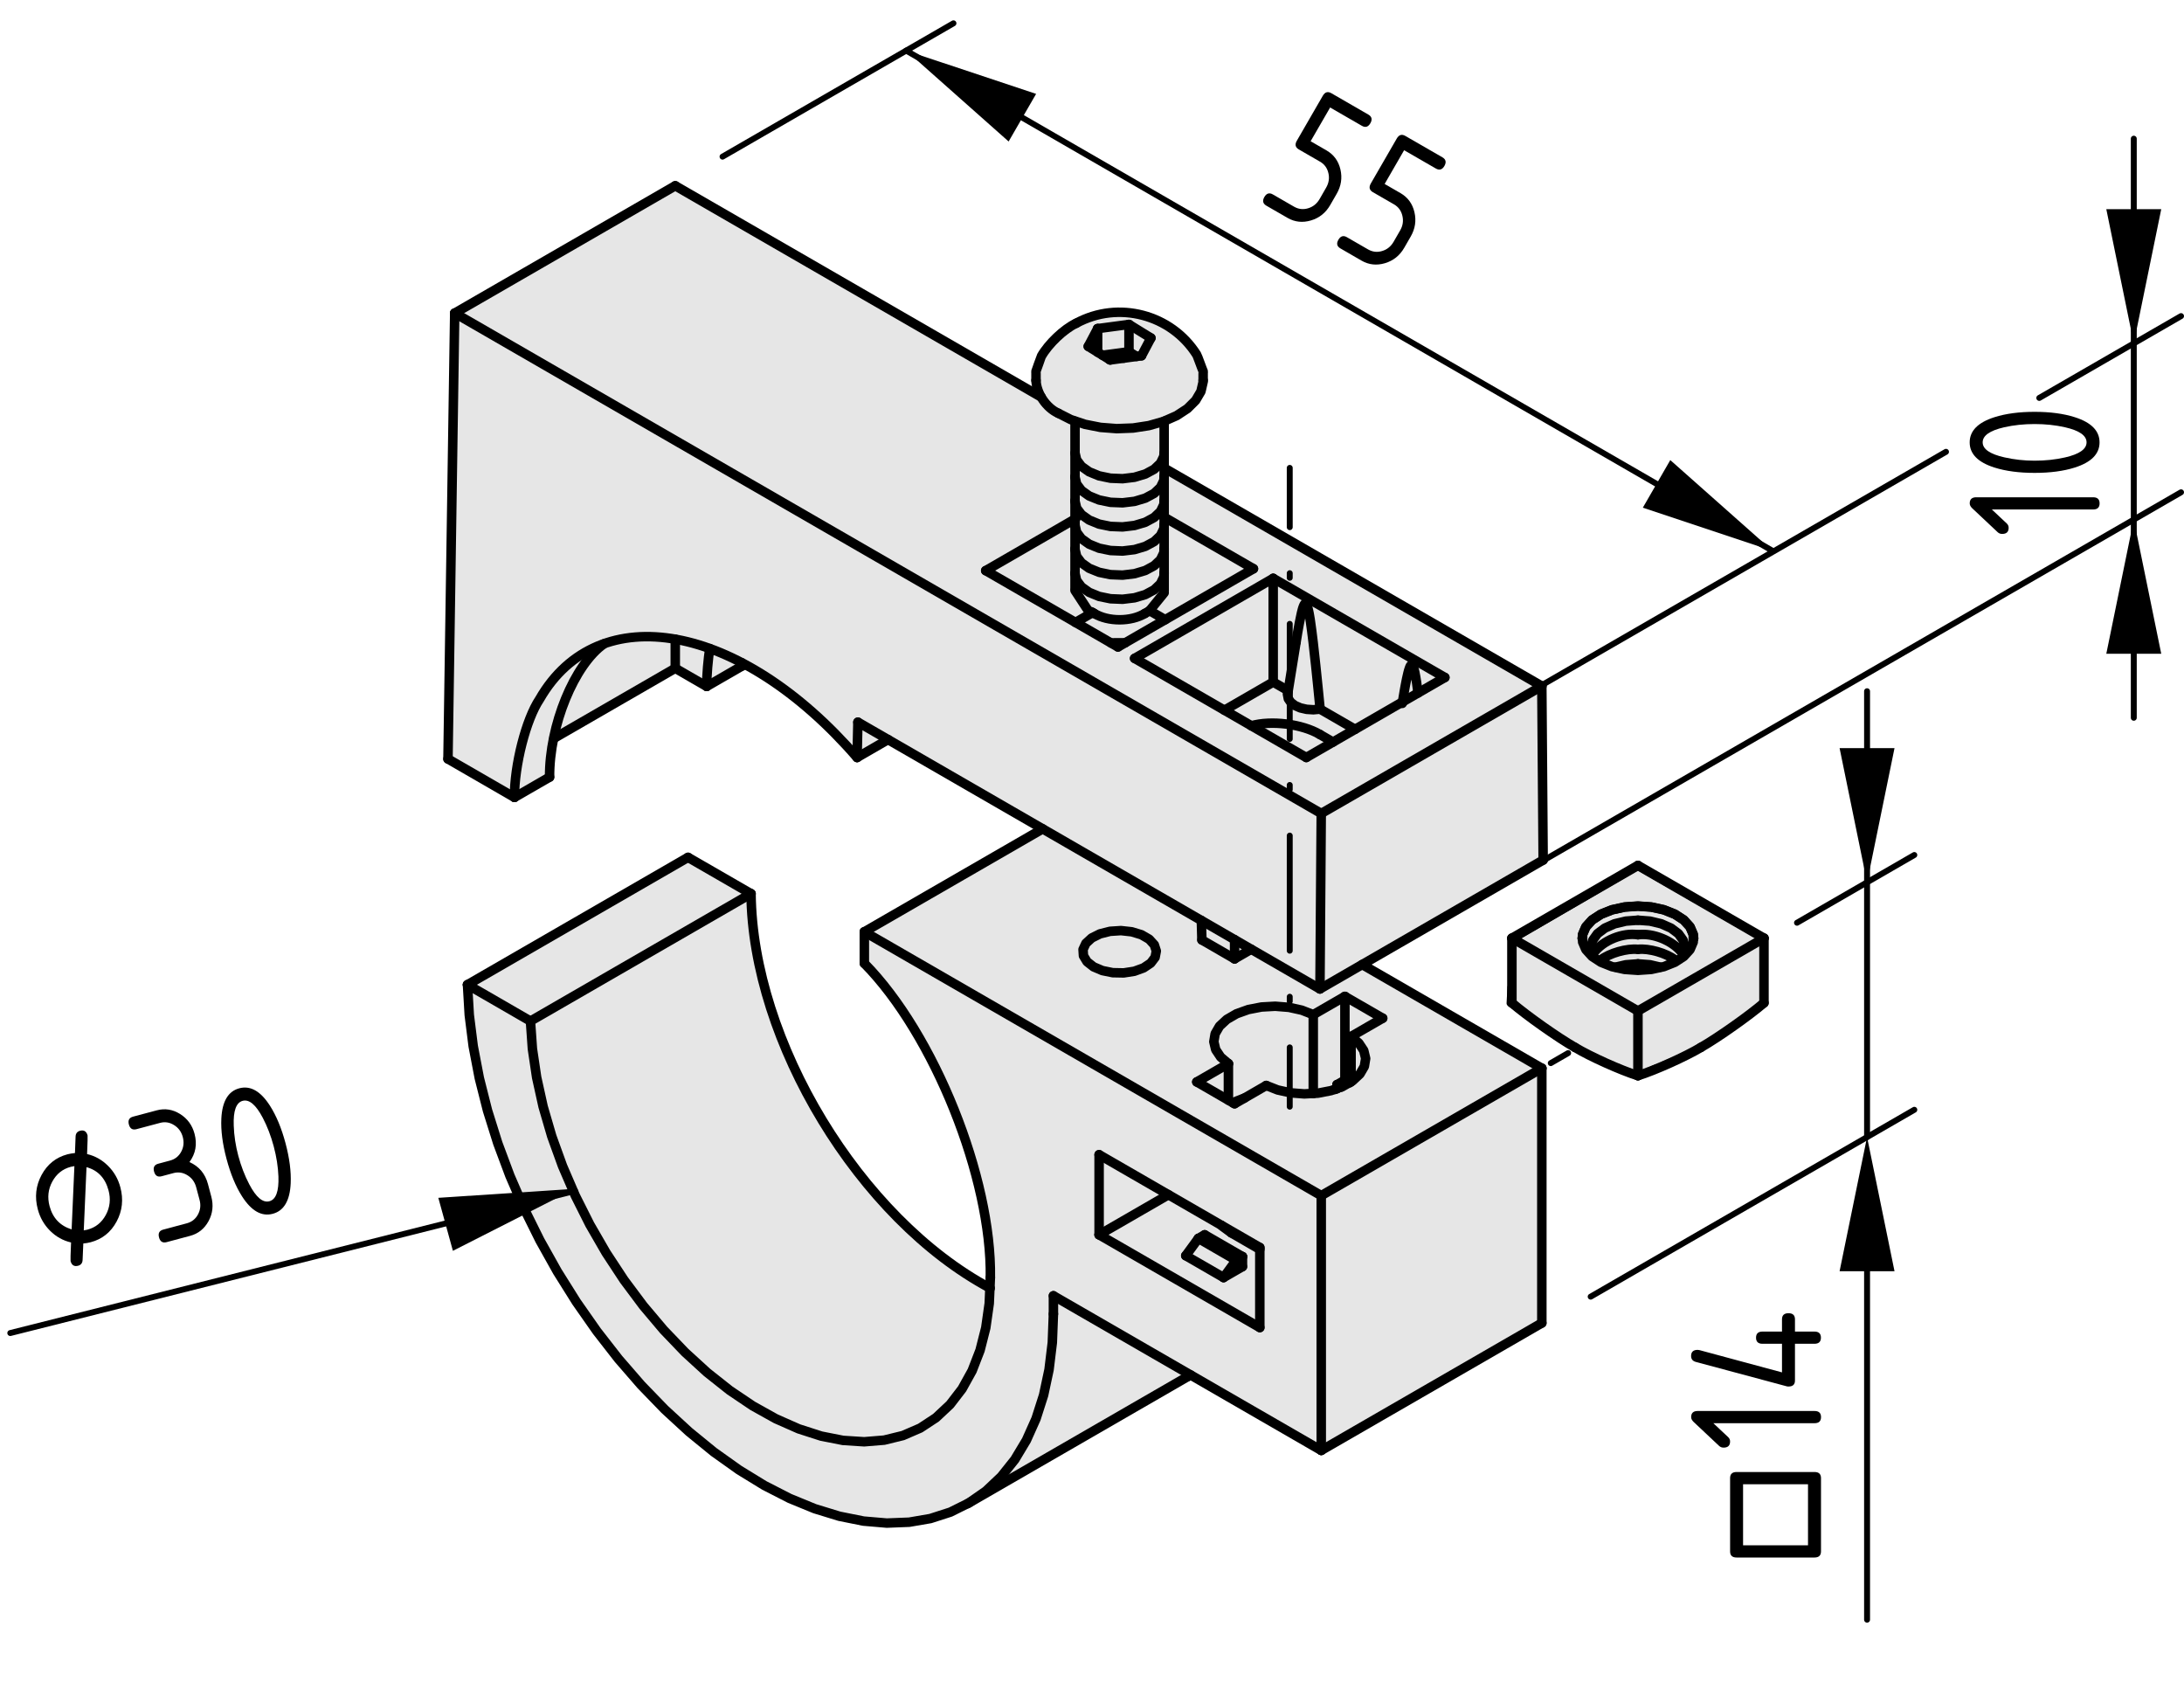 <?xml version="1.0" encoding="utf-8"?>
<!-- Generator: Adobe Illustrator 19.2.1, SVG Export Plug-In . SVG Version: 6.00 Build 0)  -->
<svg version="1.1" xmlns="http://www.w3.org/2000/svg" xmlns:xlink="http://www.w3.org/1999/xlink" x="0px" y="0px"
	 viewBox="0 0 92.119 71.527" style="enable-background:new 0 0 92.119 71.527;" xml:space="preserve">
<style type="text/css">
	.st0{fill:#E6E6E6;}
	
		.st1{fill:#E6E6E6;stroke:#000000;stroke-width:0.25;stroke-linecap:round;stroke-linejoin:round;stroke-dasharray:7.161,0.358,0.215,0.358;}
	.st2{fill:none;stroke:#000000;stroke-width:0.4;stroke-linecap:round;stroke-linejoin:round;}
	.st3{fill:none;stroke:#000000;stroke-width:0.25;stroke-linecap:round;stroke-linejoin:round;}
	
		.st4{fill:none;stroke:#000000;stroke-width:0.25;stroke-linecap:round;stroke-linejoin:round;stroke-dasharray:0.194,1.941;}
	
		.st5{fill:none;stroke:#000000;stroke-width:0.25;stroke-linecap:round;stroke-linejoin:round;stroke-dasharray:4.854,1.941,0.194,1.941;}
	
		.st6{fill:none;stroke:#000000;stroke-width:0.25;stroke-linecap:round;stroke-linejoin:round;stroke-dasharray:7.161,0.358,0.215,0.358;}
</style>
<g id="grau_10_x25_">
	<path class="st0" d="M28.5,7.903l-9.234,5.391L18.859,32.028l2.766,1.562l1.547-0.828
		l0.281-1.766l5.047-2.797l1.266,0.719l1.531-0.906c0,0,2.078,1.25,2.484,1.656
		c0.406,0.406,2.328,2.266,2.328,2.266l1.266-0.75l6.484,3.844L36.531,39.263
		l-0.125,1.25c0,0,3.125,4,3.703,5.938c0.578,1.938,0.938,2.766,0.938,2.766l0.781,3.438
		L41.719,54.388c0,0-2.219-1.406-2.781-1.969s-2.922-3.016-3.375-3.766
		c-0.453-0.75-2.234-3.641-2.531-4.531c-0.297-0.891-0.906-2.594-1.078-3.547
		c-0.172-0.953-0.312-2.891-0.312-2.891L29.094,36.153l-0.391,0.188l-9,5.203
		c0,0,0.141,2,0.281,2.859c0.141,0.859,0.797,3.25,1.016,3.859
		c0.219,0.609,2.281,5.203,2.703,5.766s3.562,4.719,4.203,5.328
		s3.203,2.562,3.672,2.922c0.469,0.359,3.344,1.656,3.844,1.703
		c0.5,0.047,2.656,0.469,3.719,0.109c1.062-0.359,3.438-1.719,3.438-1.719l7.578-4.391
		l5.609,3.141l9.297-5.328l-0.047-10.672l-7.406-4.438L65.094,36.278l-0.047-7.406
		l-16-9.25v-1.797c0,0,0.641-0.188,0.938-0.516c0.297-0.328,0.844-0.688,0.828-1.219
		c-0.016-0.531-0.141-0.953-0.453-1.375s-1.703-1.547-2.5-1.562
		c-0.797-0.016-2.016,0.078-2.547,0.484c-0.531,0.406-1.375,1-1.422,1.312
		c-0.047,0.312-0.344,0.531-0.219,1.031s0.188,0.703,0.188,0.703L28.5,7.903z"/>
	<path class="st1" d="M69.078,36.56l-5.266,3.078l-0.141,2.672
		c0,0,1.656,1.219,2.203,1.578c0.547,0.359,2.016,1.031,2.469,1.188
		c0.453,0.156,0.766,0.234,0.766,0.234s2.469-0.969,3.109-1.375
		c0.641-0.406,2.234-1.688,2.234-1.688l-0.062-2.641L69.078,36.56z"/>
	<g>
	</g>
</g>
<g id="Kontur">
	<g id="ARC">
		<path class="st2" d="M50.747,15.653c-0.03-0.053-0.238-0.644-0.271-0.695
			c-1.068-1.696-3.302-2.293-5.082-1.327"/>
	</g>
	<g id="ARC_1_">
		<path class="st2" d="M45.395,13.631c-0.516,0.241-1.172,0.867-1.47,1.391
			c-0.018,0.031-0.211,0.601-0.227,0.632"/>
	</g>
	<g id="LINE">
		<line class="st2" x1="43.698" y1="15.75" x2="43.698" y2="16.042"/>
	</g>
	<g id="LINE_1_">
		<line class="st2" x1="50.747" y1="16.042" x2="50.747" y2="15.75"/>
	</g>
	<g id="LINE_2_">
		<line class="st2" x1="45.344" y1="17.763" x2="45.344" y2="24.825"/>
	</g>
	<g id="LINE_3_">
		<line class="st2" x1="49.103" y1="24.903" x2="49.103" y2="17.763"/>
	</g>
	<g id="LINE_5_">
		<line class="st2" x1="49.103" y1="19.612" x2="49.103" y2="19.581"/>
	</g>
	<g id="LINE_6_">
		<line class="st2" x1="45.344" y1="20.089" x2="45.344" y2="20.121"/>
	</g>
	<g id="LINE_7_">
		<line class="st2" x1="49.103" y1="20.121" x2="49.103" y2="20.089"/>
	</g>
	<g id="LINE_10_">
		<line class="st2" x1="45.344" y1="21.106" x2="45.344" y2="21.137"/>
	</g>
	<g id="LINE_11_">
		<line class="st2" x1="49.103" y1="21.137" x2="49.103" y2="21.106"/>
	</g>
	<g id="LINE_13_">
		<line class="st2" x1="49.103" y1="21.646" x2="49.103" y2="21.614"/>
	</g>
	<g id="LINE_14_">
		<line class="st2" x1="45.344" y1="22.123" x2="45.344" y2="22.154"/>
	</g>
	<g id="LINE_15_">
		<line class="st2" x1="49.103" y1="22.154" x2="49.103" y2="22.123"/>
	</g>
	<g id="LINE_18_">
		<line class="st2" x1="45.344" y1="23.139" x2="45.344" y2="23.171"/>
	</g>
	<g id="LINE_19_">
		<line class="st2" x1="49.103" y1="23.171" x2="49.103" y2="23.139"/>
	</g>
	<g id="LINE_22_">
		<line class="st2" x1="45.344" y1="24.156" x2="45.344" y2="24.188"/>
	</g>
	<g id="LINE_23_">
		<line class="st2" x1="49.103" y1="24.188" x2="49.103" y2="24.156"/>
	</g>
	<g id="LINE_26_">
		<line class="st2" x1="46.029" y1="25.797" x2="46.152" y2="25.869"/>
	</g>
	<g id="LINE_27_">
		<line class="st2" x1="48.293" y1="25.869" x2="48.417" y2="25.797"/>
	</g>
	<g id="LINE_28_">
		<line class="st2" x1="71.437" y1="39.571" x2="71.437" y2="39.564"/>
	</g>
	<g id="LINE_29_">
		<line class="st2" x1="66.737" y1="39.564" x2="66.737" y2="39.571"/>
	</g>
	<g id="LINE_30_">
		<line class="st2" x1="40.812" y1="63.412" x2="50.115" y2="58.041"/>
	</g>
	<g id="LINE_36_">
		<line class="st2" x1="54.667" y1="27.077" x2="54.313" y2="29.261"/>
	</g>
	<g id="LWPOLYLINE_2_">
		<polyline class="st2" points="44.646,17.431 45.166,17.694 45.764,17.894 46.417,18.023 
			47.103,18.076 47.792,18.05 48.459,17.948 49.079,17.771 49.628,17.529 
			50.085,17.23 50.431,16.885 50.654,16.507 50.745,16.112 50.747,16.042 		"/>
	</g>
	<g id="ARC_3_">
		<path class="st2" d="M43.698,16.042c0.02,0.55,0.443,1.17,0.948,1.388"/>
	</g>
	<g id="LINE_37_">
		<line class="st2" x1="48.148" y1="15.003" x2="46.827" y2="15.18"/>
	</g>
	<g id="LINE_38_">
		<line class="st2" x1="48.545" y1="14.254" x2="48.148" y2="15.003"/>
	</g>
	<g id="LINE_39_">
		<line class="st2" x1="47.619" y1="13.682" x2="48.545" y2="14.254"/>
	</g>
	<g id="LINE_40_">
		<line class="st2" x1="46.297" y1="13.858" x2="47.619" y2="13.682"/>
	</g>
	<g id="LINE_41_">
		<line class="st2" x1="45.901" y1="14.607" x2="46.297" y2="13.858"/>
	</g>
	<g id="LINE_42_">
		<line class="st2" x1="46.827" y1="15.18" x2="45.901" y2="14.607"/>
	</g>
	<g id="LWPOLYLINE_3_">
		<polyline class="st2" points="45.344,19.104 45.413,19.396 45.617,19.667 45.939,19.896 
			46.358,20.067 46.84,20.166 47.351,20.187 47.853,20.126 48.307,19.99 
			48.681,19.789 48.947,19.536 49.085,19.251 49.103,19.104 		"/>
	</g>
	<g id="LINE_43_">
		<line class="st2" x1="46.507" y1="14.981" x2="47.619" y2="14.833"/>
	</g>
	<g id="LINE_44_">
		<line class="st2" x1="47.619" y1="14.833" x2="47.939" y2="15.031"/>
	</g>
	<g id="ARC_4_">
		<path class="st2" d="M47.403,15.103c-0.166-0.03-0.452-0.004-0.61,0.056"/>
	</g>
	<g id="LINE_45_">
		<line class="st2" x1="46.297" y1="14.852" x2="46.297" y2="13.858"/>
	</g>
	<g id="LINE_46_">
		<line class="st2" x1="47.619" y1="14.833" x2="47.619" y2="13.682"/>
	</g>
	<g id="LWPOLYLINE_4_">
		<polyline class="st2" points="45.344,20.121 45.413,20.413 45.617,20.684 45.939,20.914 
			46.358,21.084 46.84,21.183 47.351,21.203 47.853,21.143 48.307,21.007 
			48.681,20.806 48.947,20.553 49.085,20.269 49.103,20.121 		"/>
	</g>
	<g id="LWPOLYLINE_5_">
		<polyline class="st2" points="45.344,21.137 45.413,21.43 45.617,21.701 45.939,21.93 
			46.358,22.101 46.84,22.2 47.351,22.22 47.853,22.16 48.307,22.024 
			48.681,21.822 48.947,21.57 49.085,21.285 49.103,21.137 		"/>
	</g>
	<g id="LWPOLYLINE_6_">
		<polyline class="st2" points="45.344,22.154 45.413,22.447 45.617,22.718 45.939,22.947 
			46.358,23.118 46.84,23.216 47.351,23.237 47.853,23.177 48.307,23.041 
			48.681,22.839 48.947,22.586 49.085,22.302 49.103,22.154 		"/>
	</g>
	<g id="LWPOLYLINE_7_">
		<polyline class="st2" points="45.344,23.171 45.413,23.463 45.617,23.735 45.939,23.964 
			46.358,24.134 46.84,24.233 47.351,24.253 47.853,24.193 48.307,24.058 
			48.681,23.856 48.947,23.604 49.085,23.319 49.103,23.171 		"/>
	</g>
	<g id="LWPOLYLINE_8_">
		<polyline class="st2" points="45.344,24.188 45.413,24.48 45.617,24.751 45.939,24.98 
			46.358,25.151 46.84,25.25 47.351,25.271 47.853,25.21 48.307,25.074 
			48.681,24.873 48.947,24.62 49.085,24.335 49.103,24.188 		"/>
	</g>
	<g id="ARC_5_">
		<path class="st2" d="M46.152,25.869c0.591,0.357,1.55,0.357,2.141,0"/>
	</g>
	<g id="LINE_47_">
		<line class="st2" x1="74.403" y1="39.564" x2="69.087" y2="42.633"/>
	</g>
	<g id="LINE_48_">
		<line class="st2" x1="74.403" y1="39.564" x2="74.403" y2="42.293"/>
	</g>
	<g id="ARC_6_">
		<path class="st2" d="M71.745,44.168c0.725-0.416,2.023-1.332,2.658-1.875"/>
	</g>
	<g id="ARC_7_">
		<path class="st2" d="M69.087,45.362c0.72-0.226,2.011-0.806,2.658-1.194"/>
	</g>
	<g id="LINE_49_">
		<line class="st2" x1="69.087" y1="42.633" x2="69.087" y2="45.362"/>
	</g>
	<g id="LWPOLYLINE_9_">
		<polyline class="st2" points="69.087,40.92 69.649,40.881 70.179,40.765 70.645,40.579 
			71.021,40.334 71.284,40.045 71.419,39.728 71.419,39.4 71.284,39.083 
			71.021,38.793 70.645,38.549 70.179,38.363 69.649,38.247 69.087,38.208 
			68.524,38.247 67.995,38.363 67.528,38.549 67.153,38.793 66.89,39.083 
			66.754,39.4 66.754,39.728 66.89,40.045 67.153,40.334 67.528,40.579 
			67.995,40.765 68.524,40.881 69.087,40.92 		"/>
	</g>
	<g id="LINE_50_">
		<line class="st2" x1="69.087" y1="42.633" x2="63.771" y2="39.564"/>
	</g>
	<g id="LINE_51_">
		<line class="st2" x1="63.771" y1="39.564" x2="69.087" y2="36.495"/>
	</g>
	<g id="LINE_52_">
		<line class="st2" x1="69.087" y1="36.495" x2="74.403" y2="39.564"/>
	</g>
	<g id="ARC_8_">
		<path class="st2" d="M66.429,44.168c0.646,0.389,1.938,0.969,2.658,1.194"/>
	</g>
	<g id="ARC_9_">
		<path class="st2" d="M63.771,42.293c0.634,0.544,1.933,1.46,2.658,1.875"/>
	</g>
	<g id="LINE_53_">
		<line class="st2" x1="63.771" y1="39.564" x2="63.771" y2="42.293"/>
	</g>
	<g id="LWPOLYLINE_10_">
		<polyline class="st2" points="66.737,39.571 66.754,39.407 66.89,39.09 67.153,38.8 
			67.528,38.556 67.995,38.37 68.524,38.254 69.087,38.214 69.649,38.254 
			70.179,38.37 70.645,38.556 71.021,38.8 71.284,39.09 71.419,39.407 
			71.437,39.571 		"/>
	</g>
	<g id="LWPOLYLINE_11_">
		<polyline class="st2" points="69.087,38.805 68.576,38.844 68.1,38.958 67.691,39.139 
			67.378,39.375 67.181,39.65 67.118,39.865 		"/>
	</g>
	<g id="LWPOLYLINE_12_">
		<polyline class="st2" points="71.056,39.865 70.993,39.65 70.796,39.375 70.482,39.139 
			70.073,38.958 69.598,38.844 69.087,38.805 		"/>
	</g>
	<g id="ARC_10_">
		<path class="st2" d="M69.087,39.419c-0.638-0.1-1.47,0.237-1.856,0.753"/>
	</g>
	<g id="ARC_11_">
		<path class="st2" d="M70.943,40.172c-0.392-0.503-1.225-0.842-1.856-0.753"/>
	</g>
	<g id="ARC_12_">
		<path class="st2" d="M69.087,40.033c-0.471-0.046-1.19,0.159-1.566,0.446"/>
	</g>
	<g id="ARC_13_">
		<path class="st2" d="M70.653,40.479c-0.376-0.288-1.096-0.493-1.566-0.446"/>
	</g>
	<g id="LWPOLYLINE_13_">
		<polyline class="st2" points="69.087,40.646 68.576,40.685 68.141,40.786 		"/>
	</g>
	<g id="LWPOLYLINE_14_">
		<polyline class="st2" points="70.033,40.786 69.598,40.685 69.087,40.646 		"/>
	</g>
	<g id="LINE_54_">
		<line class="st2" x1="55.392" y1="42.789" x2="56.727" y2="42.019"/>
	</g>
	<g id="LWPOLYLINE_15_">
		<polyline class="st2" points="51.813,44.855 51.486,44.576 51.277,44.262 51.198,43.929 
			51.254,43.593 51.439,43.274 51.747,42.988 52.159,42.75 52.654,42.573 
			53.207,42.466 53.787,42.434 54.365,42.48 54.909,42.6 55.392,42.789 		"/>
	</g>
	<g id="LINE_55_">
		<line class="st2" x1="50.479" y1="45.625" x2="51.813" y2="44.855"/>
	</g>
	<g id="LINE_56_">
		<line class="st2" x1="50.479" y1="45.625" x2="52.074" y2="46.546"/>
	</g>
	<g id="LINE_57_">
		<line class="st2" x1="53.408" y1="45.775" x2="52.074" y2="46.546"/>
	</g>
	<g id="LWPOLYLINE_16_">
		<polyline class="st2" points="56.987,43.709 57.314,43.988 57.522,44.302 57.602,44.636 
			57.547,44.971 57.36,45.29 57.054,45.576 56.641,45.813 56.146,45.991 
			55.593,46.099 55.013,46.13 54.436,46.085 53.891,45.964 53.408,45.775 		"/>
	</g>
	<g id="LINE_58_">
		<line class="st2" x1="58.321" y1="42.939" x2="56.987" y2="43.709"/>
	</g>
	<g id="LINE_59_">
		<line class="st2" x1="56.727" y1="42.019" x2="58.321" y2="42.939"/>
	</g>
	<g id="LWPOLYLINE_17_">
		<polyline class="st2" points="46.126,40.772 46.498,40.93 46.935,41.019 47.396,41.028 
			47.843,40.959 48.234,40.817 48.536,40.615 48.721,40.371 48.772,40.105 
			48.687,39.843 48.471,39.607 48.144,39.418 47.735,39.294 47.281,39.244 
			46.821,39.274 46.397,39.381 46.048,39.555 45.802,39.781 45.682,40.039 
			45.699,40.305 45.852,40.557 46.126,40.772 		"/>
	</g>
	<g id="LINE_60_">
		<line class="st2" x1="65.033" y1="45.049" x2="57.456" y2="40.675"/>
	</g>
	<g id="LINE_61_">
		<line class="st2" x1="55.729" y1="50.42" x2="65.033" y2="45.049"/>
	</g>
	<g id="LINE_62_">
		<line class="st2" x1="55.729" y1="50.42" x2="36.457" y2="39.295"/>
	</g>
	<g id="LINE_63_">
		<line class="st2" x1="36.457" y1="39.295" x2="43.979" y2="34.953"/>
	</g>
	<g id="LWPOLYLINE_18_">
		<polyline class="st2" points="19.718,41.526 19.793,42.801 19.959,44.116 20.217,45.463 
			20.563,46.831 20.995,48.209 21.51,49.589 22.104,50.958 22.773,52.307 
			23.511,53.626 24.313,54.904 25.174,56.134 26.086,57.305 27.042,58.407 
			28.037,59.435 29.062,60.378 30.108,61.231 31.17,61.987 32.239,62.642 
			33.306,63.188 34.364,63.622 35.405,63.941 36.421,64.145 37.404,64.229 
			38.348,64.192 39.244,64.038 40.088,63.766 40.87,63.377 41.588,62.876 
			42.233,62.266 42.804,61.55 43.293,60.735 43.699,59.828 44.018,58.833 
			44.247,57.761 44.386,56.616 44.432,55.409 		"/>
	</g>
	<g id="LINE_64_">
		<line class="st2" x1="22.374" y1="43.06" x2="19.718" y2="41.526"/>
	</g>
	<g id="LWPOLYLINE_19_">
		<polyline class="st2" points="41.773,53.875 41.725,54.968 41.579,55.994 41.338,56.942 
			41.004,57.804 40.58,58.569 40.071,59.231 39.481,59.784 38.817,60.221 
			38.086,60.537 37.294,60.731 36.45,60.8 35.561,60.743 34.638,60.561 
			33.688,60.255 32.723,59.829 31.751,59.287 30.782,58.635 29.826,57.878 
			28.893,57.025 27.992,56.085 27.131,55.065 26.32,53.978 25.567,52.833 
			24.879,51.643 24.264,50.419 23.727,49.173 23.273,47.918 22.908,46.667 
			22.635,45.432 22.456,44.226 22.374,43.06 		"/>
	</g>
	<g id="ARC_14_">
		<path class="st2" d="M41.773,53.875c0.063-4.196-2.369-10.261-5.316-13.25"/>
	</g>
	<g id="LINE_65_">
		<line class="st2" x1="36.457" y1="39.295" x2="36.457" y2="40.625"/>
	</g>
	<g id="LINE_66_">
		<line class="st2" x1="55.729" y1="61.164" x2="55.729" y2="50.42"/>
	</g>
	<g id="LINE_67_">
		<line class="st2" x1="44.432" y1="54.643" x2="55.729" y2="61.164"/>
	</g>
	<g id="LINE_68_">
		<line class="st2" x1="44.432" y1="55.409" x2="44.432" y2="54.643"/>
	</g>
	<g id="LINE_69_">
		<line class="st2" x1="46.359" y1="52.071" x2="53.138" y2="55.984"/>
	</g>
	<g id="LINE_70_">
		<line class="st2" x1="53.138" y1="55.984" x2="53.138" y2="52.607"/>
	</g>
	<g id="LINE_71_">
		<line class="st2" x1="53.138" y1="52.607" x2="46.359" y2="48.694"/>
	</g>
	<g id="LINE_72_">
		<line class="st2" x1="46.359" y1="48.694" x2="46.359" y2="52.071"/>
	</g>
	<g id="LINE_73_">
		<line class="st2" x1="55.729" y1="61.164" x2="65.033" y2="55.793"/>
	</g>
	<g id="LINE_74_">
		<line class="st2" x1="65.033" y1="55.793" x2="65.033" y2="45.049"/>
	</g>
	<g id="LINE_75_">
		<line class="st2" x1="56.987" y1="45.622" x2="56.987" y2="43.709"/>
	</g>
	<g id="LINE_76_">
		<line class="st2" x1="51.813" y1="46.395" x2="51.813" y2="44.855"/>
	</g>
	<g id="LINE_77_">
		<line class="st2" x1="51.941" y1="51.994" x2="53.138" y2="52.685"/>
	</g>
	<g id="LWPOLYLINE_20_">
		<polyline class="st2" points="51.522,51.676 51.564,51.717 51.941,51.994 		"/>
	</g>
	<g id="LINE_78_">
		<line class="st2" x1="49.283" y1="50.383" x2="46.359" y2="52.071"/>
	</g>
	<g id="LINE_79_">
		<line class="st2" x1="50.014" y1="52.953" x2="51.609" y2="53.874"/>
	</g>
	<g id="LINE_80_">
		<line class="st2" x1="52.406" y1="53.414" x2="51.609" y2="53.874"/>
	</g>
	<g id="LINE_81_">
		<line class="st2" x1="55.392" y1="42.789" x2="55.392" y2="46.118"/>
	</g>
	<g id="LWPOLYLINE_21_">
		<polyline class="st2" points="52.01,46.508 52.159,46.434 52.489,46.306 		"/>
	</g>
	<g id="LINE_82_">
		<line class="st2" x1="50.546" y1="52.225" x2="52.141" y2="53.146"/>
	</g>
	<g id="LINE_83_">
		<line class="st2" x1="51.609" y1="53.874" x2="52.141" y2="53.146"/>
	</g>
	<g id="LINE_84_">
		<line class="st2" x1="50.546" y1="52.225" x2="50.014" y2="52.953"/>
	</g>
	<g id="LINE_85_">
		<line class="st2" x1="52.406" y1="53.414" x2="52.406" y2="52.992"/>
	</g>
	<g id="LINE_86_">
		<line class="st2" x1="52.406" y1="52.992" x2="52.141" y2="53.146"/>
	</g>
	<g id="LINE_87_">
		<line class="st2" x1="50.812" y1="52.071" x2="52.406" y2="52.992"/>
	</g>
	<g id="LINE_88_">
		<line class="st2" x1="50.812" y1="52.071" x2="50.546" y2="52.225"/>
	</g>
	<g id="LINE_89_">
		<line class="st2" x1="56.727" y1="45.549" x2="56.924" y2="45.663"/>
	</g>
	<g id="LINE_90_">
		<line class="st2" x1="56.727" y1="45.549" x2="56.727" y2="42.019"/>
	</g>
	<g id="LINE_91_">
		<line class="st2" x1="56.394" y1="45.741" x2="56.727" y2="45.549"/>
	</g>
	<g id="LINE_92_">
		<line class="st2" x1="56.394" y1="45.894" x2="56.394" y2="45.741"/>
	</g>
	<g id="LINE_93_">
		<line class="st2" x1="56.312" y1="45.942" x2="56.394" y2="45.894"/>
	</g>
	<g id="LINE_94_">
		<line class="st2" x1="56.573" y1="45.844" x2="56.394" y2="45.741"/>
	</g>
	<g id="LINE_95_">
		<line class="st2" x1="56.394" y1="45.914" x2="56.394" y2="45.894"/>
	</g>
	<g id="LINE_96_">
		<line class="st2" x1="19.718" y1="41.526" x2="29.021" y2="36.155"/>
	</g>
	<g id="LWPOLYLINE_22_">
		<polyline class="st2" points="50.115,58.041 50.174,58.006 50.216,57.981 		"/>
	</g>
	<g id="LINE_97_">
		<line class="st2" x1="22.374" y1="43.06" x2="31.678" y2="37.688"/>
	</g>
	<g id="ARC_21_">
		<path class="st2" d="M31.678,37.688c0.062,6.238,4.584,13.696,10.087,16.635"/>
	</g>
	<g id="LINE_100_">
		<line class="st2" x1="31.678" y1="37.688" x2="29.021" y2="36.155"/>
	</g>
	<g id="LINE_101_">
		<line class="st2" x1="18.895" y1="32.006" x2="21.7" y2="33.626"/>
	</g>
	<g id="LINE_102_">
		<line class="st2" x1="19.179" y1="13.205" x2="18.895" y2="32.006"/>
	</g>
	<g id="LINE_103_">
		<line class="st2" x1="55.729" y1="34.305" x2="19.179" y2="13.205"/>
	</g>
	<g id="LINE_104_">
		<line class="st2" x1="55.674" y1="41.704" x2="55.729" y2="34.305"/>
	</g>
	<g id="LINE_105_">
		<line class="st2" x1="36.185" y1="30.454" x2="55.674" y2="41.704"/>
	</g>
	<g id="LINE_106_">
		<line class="st2" x1="36.151" y1="31.943" x2="36.185" y2="30.454"/>
	</g>
	<g id="ELLIPSE">
		<path class="st2" d="M36.151,31.943c-4.915-5.676-10.91-6.777-13.391-2.459
			c-0.57,0.845-1.069,2.792-1.06,4.142"/>
	</g>
	<g id="LINE_107_">
		<line class="st2" x1="55.674" y1="41.704" x2="65.089" y2="36.269"/>
	</g>
	<g id="LINE_108_">
		<line class="st2" x1="55.729" y1="34.305" x2="65.033" y2="28.934"/>
	</g>
	<g id="LINE_109_">
		<line class="st2" x1="65.089" y1="36.269" x2="65.033" y2="28.934"/>
	</g>
	<g id="LINE_110_">
		<line class="st2" x1="19.179" y1="13.205" x2="28.482" y2="7.834"/>
	</g>
	<g id="LINE_111_">
		<line class="st2" x1="65.033" y1="28.934" x2="49.091" y2="19.731"/>
	</g>
	<g id="LINE_112_">
		<line class="st2" x1="43.913" y1="16.742" x2="28.482" y2="7.834"/>
	</g>
	<g id="LINE_113_">
		<line class="st2" x1="53.702" y1="24.39" x2="47.857" y2="27.764"/>
	</g>
	<g id="LINE_114_">
		<line class="st2" x1="47.857" y1="27.764" x2="55.098" y2="31.944"/>
	</g>
	<g id="LINE_115_">
		<line class="st2" x1="55.098" y1="31.944" x2="60.943" y2="28.569"/>
	</g>
	<g id="LINE_116_">
		<line class="st2" x1="60.943" y1="28.569" x2="53.702" y2="24.39"/>
	</g>
	<g id="LINE_117_">
		<line class="st2" x1="52.87" y1="23.984" x2="49.084" y2="21.798"/>
	</g>
	<g id="LINE_118_">
		<line class="st2" x1="45.382" y1="21.865" x2="41.576" y2="24.063"/>
	</g>
	<g id="LINE_119_">
		<line class="st2" x1="41.576" y1="24.063" x2="47.155" y2="27.283"/>
	</g>
	<g id="LINE_120_">
		<line class="st2" x1="47.155" y1="27.283" x2="52.87" y2="23.984"/>
	</g>
	<g id="LINE_121_">
		<line class="st2" x1="51.645" y1="29.95" x2="53.702" y2="28.762"/>
	</g>
	<g id="LINE_122_">
		<line class="st2" x1="53.702" y1="28.762" x2="54.335" y2="29.127"/>
	</g>
	<g id="LWPOLYLINE_24_">
		<polyline class="st2" points="54.313,29.261 54.309,29.302 54.34,29.466 54.446,29.62 
			54.619,29.752 54.848,29.852 55.114,29.913 55.398,29.931 55.682,29.905 		"/>
	</g>
	<g id="LINE_123_">
		<line class="st2" x1="55.682" y1="29.905" x2="57.156" y2="30.756"/>
	</g>
	<g id="ARC_22_">
		<path class="st2" d="M55.663,30.968c-0.74-0.438-2.057-0.602-2.882-0.361"/>
	</g>
	<g id="LINE_124_">
		<line class="st2" x1="53.702" y1="28.762" x2="53.702" y2="24.39"/>
	</g>
	<g id="LWPOLYLINE_25_">
		<polyline class="st2" points="59.811,29.223 59.808,29.2 59.751,28.784 59.717,28.574 
			59.677,28.361 59.652,28.254 59.638,28.201 59.62,28.146 59.604,28.106 
			59.584,28.067 59.572,28.052 59.559,28.041 59.547,28.036 59.533,28.037 
			59.513,28.049 59.496,28.07 59.481,28.094 59.457,28.148 59.418,28.263 
			59.386,28.384 59.329,28.633 59.279,28.886 59.233,29.142 59.146,29.658 
			59.146,29.663 		"/>
	</g>
	<g id="LWPOLYLINE_26_">
		<polyline class="st2" points="55.682,29.905 55.59,28.982 55.495,28.059 55.388,27.093 
			55.328,26.607 55.26,26.118 55.217,25.869 55.191,25.744 55.159,25.616 
			55.143,25.562 55.12,25.507 55.102,25.477 55.089,25.461 55.076,25.453 
			55.064,25.45 55.051,25.452 55.034,25.463 55.011,25.494 54.979,25.562 
			54.953,25.633 54.931,25.708 54.892,25.862 54.809,26.259 54.735,26.663 
			54.668,27.072 54.667,27.077 		"/>
	</g>
	<g id="LINE_125_">
		<line class="st2" x1="52.774" y1="40.031" x2="52.074" y2="40.435"/>
	</g>
	<g id="LINE_126_">
		<line class="st2" x1="52.074" y1="40.435" x2="52.074" y2="39.626"/>
	</g>
	<g id="LINE_127_">
		<line class="st2" x1="52.074" y1="40.435" x2="50.695" y2="39.639"/>
	</g>
	<g id="LINE_128_">
		<line class="st2" x1="50.695" y1="39.639" x2="50.671" y2="38.816"/>
	</g>
	<g id="LINE_129_">
		<line class="st2" x1="45.362" y1="26.249" x2="46.087" y2="25.831"/>
	</g>
	<g id="LINE_130_">
		<line class="st2" x1="48.489" y1="25.752" x2="49.148" y2="26.133"/>
	</g>
	<g id="LWPOLYLINE_27_">
		<polyline class="st2" points="46.867,27.117 47.024,27.105 47.459,27.107 		"/>
	</g>
	<g id="LINE_131_">
		<line class="st2" x1="36.151" y1="31.943" x2="37.458" y2="31.188"/>
	</g>
	<g id="LINE_132_">
		<line class="st2" x1="21.7" y1="33.626" x2="23.181" y2="32.771"/>
	</g>
	<g id="LINE_133_">
		<line class="st2" x1="29.808" y1="28.946" x2="31.288" y2="28.091"/>
	</g>
	<g id="ELLIPSE_1_">
		<path class="st2" d="M29.941,27.351c-0.071,0.382-0.136,1.161-0.134,1.595"/>
	</g>
	<g id="ELLIPSE_2_">
		<path class="st2" d="M25.48,27.147c-1.259,0.875-2.314,3.456-2.299,5.624"/>
	</g>
	<g id="ELLIPSE_3_">
		<path class="st2" d="M31.292,27.951c-0.001,0.035-0.003,0.105-0.004,0.14"/>
	</g>
	<g id="LINE_134_">
		<line class="st2" x1="28.482" y1="26.955" x2="28.482" y2="28.181"/>
	</g>
	<g id="LINE_135_">
		<line class="st2" x1="28.482" y1="28.181" x2="29.808" y2="28.946"/>
	</g>
	<g id="LINE_136_">
		<line class="st2" x1="23.369" y1="31.133" x2="28.482" y2="28.181"/>
	</g>
	<g id="LINE_137_">
		<line class="st2" x1="55.663" y1="30.968" x2="56.226" y2="31.293"/>
	</g>
	<g id="LINE_4_">
		<line class="st2" x1="48.489" y1="25.752" x2="49.103" y2="24.997"/>
	</g>
	<g id="LINE_8_">
		<line class="st2" x1="45.344" y1="24.903" x2="45.93" y2="25.797"/>
	</g>
</g>
<g id="Bemaßung">
	<g id="SOLID_7_">
		<polygon points="78.751,37.207 79.909,31.548 77.592,31.548 		"/>
	</g>
	<g id="SOLID_8_">
		<polygon points="78.751,47.95 77.592,53.609 79.909,53.609 		"/>
	</g>
	<g id="LINE_157_">
		<line class="st3" x1="75.796" y1="38.913" x2="80.744" y2="36.056"/>
	</g>
	<g id="LINE_158_">
		<line class="st3" x1="67.093" y1="54.681" x2="80.744" y2="46.8"/>
	</g>
	<g id="LINE_159_">
		<line class="st3" x1="78.751" y1="37.207" x2="78.751" y2="29.149"/>
	</g>
	<g id="LINE_160_">
		<line class="st3" x1="78.751" y1="37.207" x2="78.751" y2="47.95"/>
	</g>
	<g id="LINE_161_">
		<line class="st3" x1="78.751" y1="52.95" x2="78.751" y2="68.303"/>
	</g>
	<g id="MTEXT_6_">
		<g>
			<path d="M76.808,62.333v3.09c0,0.172-0.092,0.258-0.273,0.258h-3.287
				c-0.184,0-0.274-0.086-0.274-0.258v-3.09c0-0.172,0.091-0.258,0.274-0.258
				h3.287C76.716,62.075,76.808,62.161,76.808,62.333z M76.26,62.591h-2.739v2.574
				h2.739V62.591z"/>
			<path d="M72.266,60.016l0.63,0.592c0.052,0.05,0.077,0.109,0.077,0.18
				c0,0.173-0.091,0.259-0.274,0.259c-0.074,0-0.138-0.025-0.19-0.074
				l-1.071-1.007c-0.071-0.067-0.107-0.137-0.107-0.206
				c0-0.172,0.092-0.258,0.273-0.258h4.932c0.182,0,0.273,0.086,0.273,0.258
				c0,0.171-0.091,0.257-0.273,0.257H72.266z"/>
			<path d="M75.438,58.47c-0.031,0-0.056-0.002-0.075-0.008l-3.835-1.029
				c-0.133-0.037-0.199-0.119-0.199-0.25c0-0.172,0.092-0.258,0.274-0.258
				c0.025,0,0.052,0.004,0.079,0.01l3.481,0.939v-1.206h-0.821
				c-0.184,0-0.274-0.086-0.274-0.257c0-0.172,0.091-0.258,0.274-0.258h0.821v-0.516
				c0-0.172,0.091-0.258,0.274-0.258c0.182,0,0.273,0.086,0.273,0.258v0.516h0.822
				c0.182,0,0.273,0.086,0.273,0.258c0,0.171-0.092,0.257-0.273,0.257h-0.822
				v1.545C75.712,58.385,75.62,58.47,75.438,58.47z"/>
		</g>
	</g>
	<g id="LINE_139_">
		<g>
			<g>
				<line class="st3" x1="54.4" y1="19.731" x2="54.4" y2="22.231"/>
				<line class="st4" x1="54.4" y1="24.172" x2="54.4" y2="25.337"/>
				<line class="st5" x1="54.4" y1="26.308" x2="54.4" y2="43.198"/>
				<line class="st3" x1="54.4" y1="44.169" x2="54.4" y2="46.669"/>
			</g>
		</g>
	</g>
	<g id="SOLID">
		<polygon points="74.772,23.234 70.451,19.402 69.293,21.409 		"/>
	</g>
	<g id="SOLID_1_">
		<polygon points="38.222,2.134 42.543,5.967 43.702,3.959 		"/>
	</g>
	<g id="LINE_144_">
		<line class="st3" x1="30.476" y1="6.606" x2="40.216" y2="0.983"/>
	</g>
	<g id="LINE_145_">
		<line class="st3" x1="74.772" y1="23.234" x2="38.222" y2="2.134"/>
	</g>
	<g id="MTEXT">
		<g>
			<path d="M54.699,5.935l1.096-1.897c0.09-0.157,0.211-0.194,0.359-0.108
				l1.561,0.901c0.148,0.086,0.178,0.208,0.086,0.366s-0.211,0.194-0.359,0.108
				l-1.338-0.772L55.281,5.956l0.669,0.386c0.309,0.179,0.505,0.446,0.588,0.804
				c0.083,0.358,0.03,0.7-0.157,1.025l-0.274,0.476
				c-0.189,0.328-0.46,0.545-0.812,0.649c-0.352,0.105-0.681,0.069-0.987-0.107
				l-0.893-0.515c-0.148-0.086-0.176-0.208-0.086-0.366
				c0.092-0.158,0.212-0.194,0.36-0.108l0.892,0.515
				c0.188,0.108,0.385,0.131,0.594,0.068c0.209-0.063,0.371-0.194,0.486-0.393
				l0.274-0.477c0.113-0.195,0.146-0.4,0.095-0.614
				c-0.051-0.216-0.168-0.376-0.354-0.482l-0.892-0.515
				C54.636,6.216,54.607,6.095,54.699,5.935z"/>
			<path d="M57.82,7.737l1.096-1.898c0.092-0.156,0.211-0.193,0.359-0.107
				l1.562,0.9c0.149,0.086,0.177,0.209,0.087,0.366
				C60.832,7.157,60.712,7.192,60.562,7.106l-1.338-0.771l-0.821,1.423l0.669,0.386
				c0.309,0.179,0.505,0.446,0.588,0.805c0.083,0.357,0.031,0.7-0.157,1.025
				l-0.274,0.476c-0.189,0.328-0.46,0.544-0.812,0.649
				c-0.352,0.104-0.681,0.069-0.987-0.107l-0.892-0.516
				c-0.148-0.086-0.178-0.207-0.086-0.365s0.211-0.194,0.359-0.108l0.893,0.515
				c0.187,0.107,0.385,0.131,0.594,0.067c0.209-0.062,0.371-0.194,0.485-0.393
				l0.274-0.476c0.113-0.195,0.145-0.4,0.094-0.615
				c-0.05-0.215-0.168-0.375-0.352-0.482L57.906,8.104
				C57.758,8.018,57.729,7.896,57.82,7.737z"/>
		</g>
	</g>
	<g id="LINE_146_">
		<line class="st3" x1="24.255" y1="50.219" x2="0.434" y2="56.215"/>
	</g>
	<g id="MTEXT_2_">
		<g>
			<path d="M3.514,52.438L3.484,53.134c-0.006,0.129-0.069,0.211-0.189,0.243
				c-0.166,0.044-0.272-0.022-0.319-0.198c-0.007-0.023,0-0.285,0.021-0.783
				c-0.338-0.079-0.633-0.243-0.885-0.494C1.86,51.65,1.688,51.349,1.594,50.996
				c-0.137-0.514-0.084-0.995,0.16-1.448c0.243-0.451,0.607-0.741,1.09-0.87
				c0.089-0.023,0.194-0.041,0.318-0.054L3.188,47.93
				c0.005-0.131,0.068-0.213,0.188-0.245c0.165-0.043,0.271,0.023,0.318,0.198
				c0.007,0.024,0,0.285-0.021,0.784c0.336,0.079,0.631,0.244,0.883,0.496
				c0.254,0.252,0.427,0.554,0.52,0.904c0.137,0.513,0.084,0.995-0.158,1.447
				C4.674,51.965,4.312,52.255,3.83,52.384C3.722,52.412,3.616,52.431,3.514,52.438z
				 M3.021,51.844l0.117-2.668C3.071,49.188,3.021,49.197,2.984,49.206
				c-0.345,0.092-0.604,0.301-0.779,0.624c-0.174,0.322-0.212,0.667-0.114,1.033
				C2.225,51.366,2.535,51.692,3.021,51.844z M3.533,51.886
				c0.062-0.009,0.113-0.02,0.153-0.03c0.345-0.092,0.604-0.3,0.778-0.623
				c0.174-0.322,0.212-0.667,0.114-1.033c-0.14-0.521-0.449-0.849-0.929-0.98
				L3.533,51.886z"/>
			<path d="M7.315,49.47l-0.497,0.133c-0.166,0.044-0.272-0.021-0.32-0.199
				c-0.047-0.176,0.013-0.286,0.179-0.33l0.497-0.133
				c0.209-0.056,0.365-0.18,0.469-0.372s0.125-0.399,0.066-0.622
				c-0.059-0.219-0.182-0.387-0.368-0.502C7.153,47.327,6.957,47.297,6.75,47.353
				l-0.994,0.265c-0.166,0.044-0.272-0.021-0.32-0.198
				c-0.047-0.176,0.013-0.287,0.179-0.331l0.995-0.265
				c0.345-0.093,0.673-0.041,0.984,0.153c0.312,0.195,0.516,0.474,0.612,0.837
				c0.117,0.439,0.046,0.836-0.215,1.191c0.403,0.18,0.663,0.488,0.78,0.926
				l0.141,0.531c0.098,0.365,0.06,0.709-0.115,1.033
				c-0.176,0.322-0.434,0.529-0.775,0.621l-0.995,0.266
				c-0.166,0.044-0.272-0.023-0.319-0.198c-0.047-0.177,0.012-0.287,0.178-0.331
				l0.995-0.266c0.208-0.056,0.365-0.18,0.469-0.372s0.126-0.399,0.066-0.62
				l-0.142-0.531c-0.059-0.219-0.181-0.386-0.367-0.502
				C7.719,49.444,7.521,49.415,7.315,49.47z"/>
			<path d="M12.043,48.209c0.168,0.631,0.241,1.195,0.218,1.693
				c-0.034,0.731-0.286,1.159-0.756,1.284c-0.47,0.126-0.901-0.119-1.294-0.732
				c-0.269-0.421-0.487-0.949-0.656-1.582S9.312,47.672,9.336,47.174
				c0.035-0.728,0.287-1.155,0.757-1.28s0.901,0.12,1.295,0.737
				C11.656,47.052,11.874,47.577,12.043,48.209z M11.545,48.342
				c-0.117-0.439-0.271-0.84-0.462-1.204c-0.29-0.551-0.573-0.789-0.849-0.715
				c-0.273,0.073-0.399,0.422-0.375,1.045c0.014,0.42,0.078,0.844,0.192,1.271
				c0.116,0.436,0.271,0.838,0.463,1.204c0.289,0.55,0.572,0.788,0.849,0.714
				c0.276-0.073,0.403-0.42,0.381-1.042
				C11.728,49.202,11.661,48.777,11.545,48.342z"/>
		</g>
	</g>
	<g id="LINE_142_">
		<line class="st6" x1="65.41" y1="44.832" x2="66.143" y2="44.409"/>
	</g>
	<g>
	</g>
	<g id="SOLID_10_">
		<polygon points="90.001,14.48 91.159,8.822 88.842,8.822 		"/>
	</g>
	<g id="SOLID_9_">
		<polygon points="90.001,21.91 88.842,27.569 91.159,27.569 		"/>
	</g>
	<g id="LINE_35_">
		<line class="st3" x1="86.015" y1="16.781" x2="91.994" y2="13.33"/>
		<path class="st3" d="M86.015,16.781"/>
		<line class="st3" x1="60.656" y1="31.42" x2="82.08" y2="19.053"/>
	</g>
	<g id="LINE_34_">
		<line class="st3" x1="62.557" y1="37.754" x2="91.994" y2="20.76"/>
	</g>
	<g id="LINE_33_">
		<line class="st3" x1="90.001" y1="30.269" x2="90.001" y2="5.848"/>
	</g>
	<g id="MTEXT_7_">
		<g>
			<path d="M84.016,21.486l0.63,0.592c0.052,0.049,0.077,0.109,0.077,0.18
				c0,0.172-0.091,0.258-0.274,0.258c-0.074,0-0.138-0.024-0.19-0.074
				l-1.071-1.007c-0.071-0.067-0.107-0.137-0.107-0.207
				c0-0.172,0.092-0.258,0.273-0.258h4.932c0.182,0,0.273,0.086,0.273,0.258
				c0,0.171-0.091,0.257-0.273,0.257H84.016z"/>
			<path d="M85.818,17.367c0.653,0,1.218,0.075,1.693,0.226
				c0.697,0.221,1.046,0.575,1.046,1.062s-0.348,0.84-1.042,1.061
				c-0.476,0.151-1.042,0.226-1.697,0.226s-1.222-0.075-1.697-0.226
				c-0.694-0.221-1.042-0.575-1.042-1.061s0.349-0.84,1.046-1.062
				C84.601,17.442,85.165,17.367,85.818,17.367z M85.818,17.882
				c-0.454,0-0.881,0.045-1.282,0.136c-0.606,0.138-0.909,0.35-0.909,0.636
				c0,0.283,0.305,0.494,0.913,0.632c0.409,0.094,0.836,0.141,1.278,0.141
				c0.451,0,0.879-0.045,1.282-0.137c0.606-0.138,0.909-0.35,0.909-0.636
				s-0.303-0.498-0.909-0.636C86.697,17.927,86.27,17.882,85.818,17.882z"/>
		</g>
	</g>
	<g id="SOLID_11_">
		<polygon points="24.252,50.132 18.488,50.513 19.103,52.748 		"/>
	</g>
</g>
</svg>
